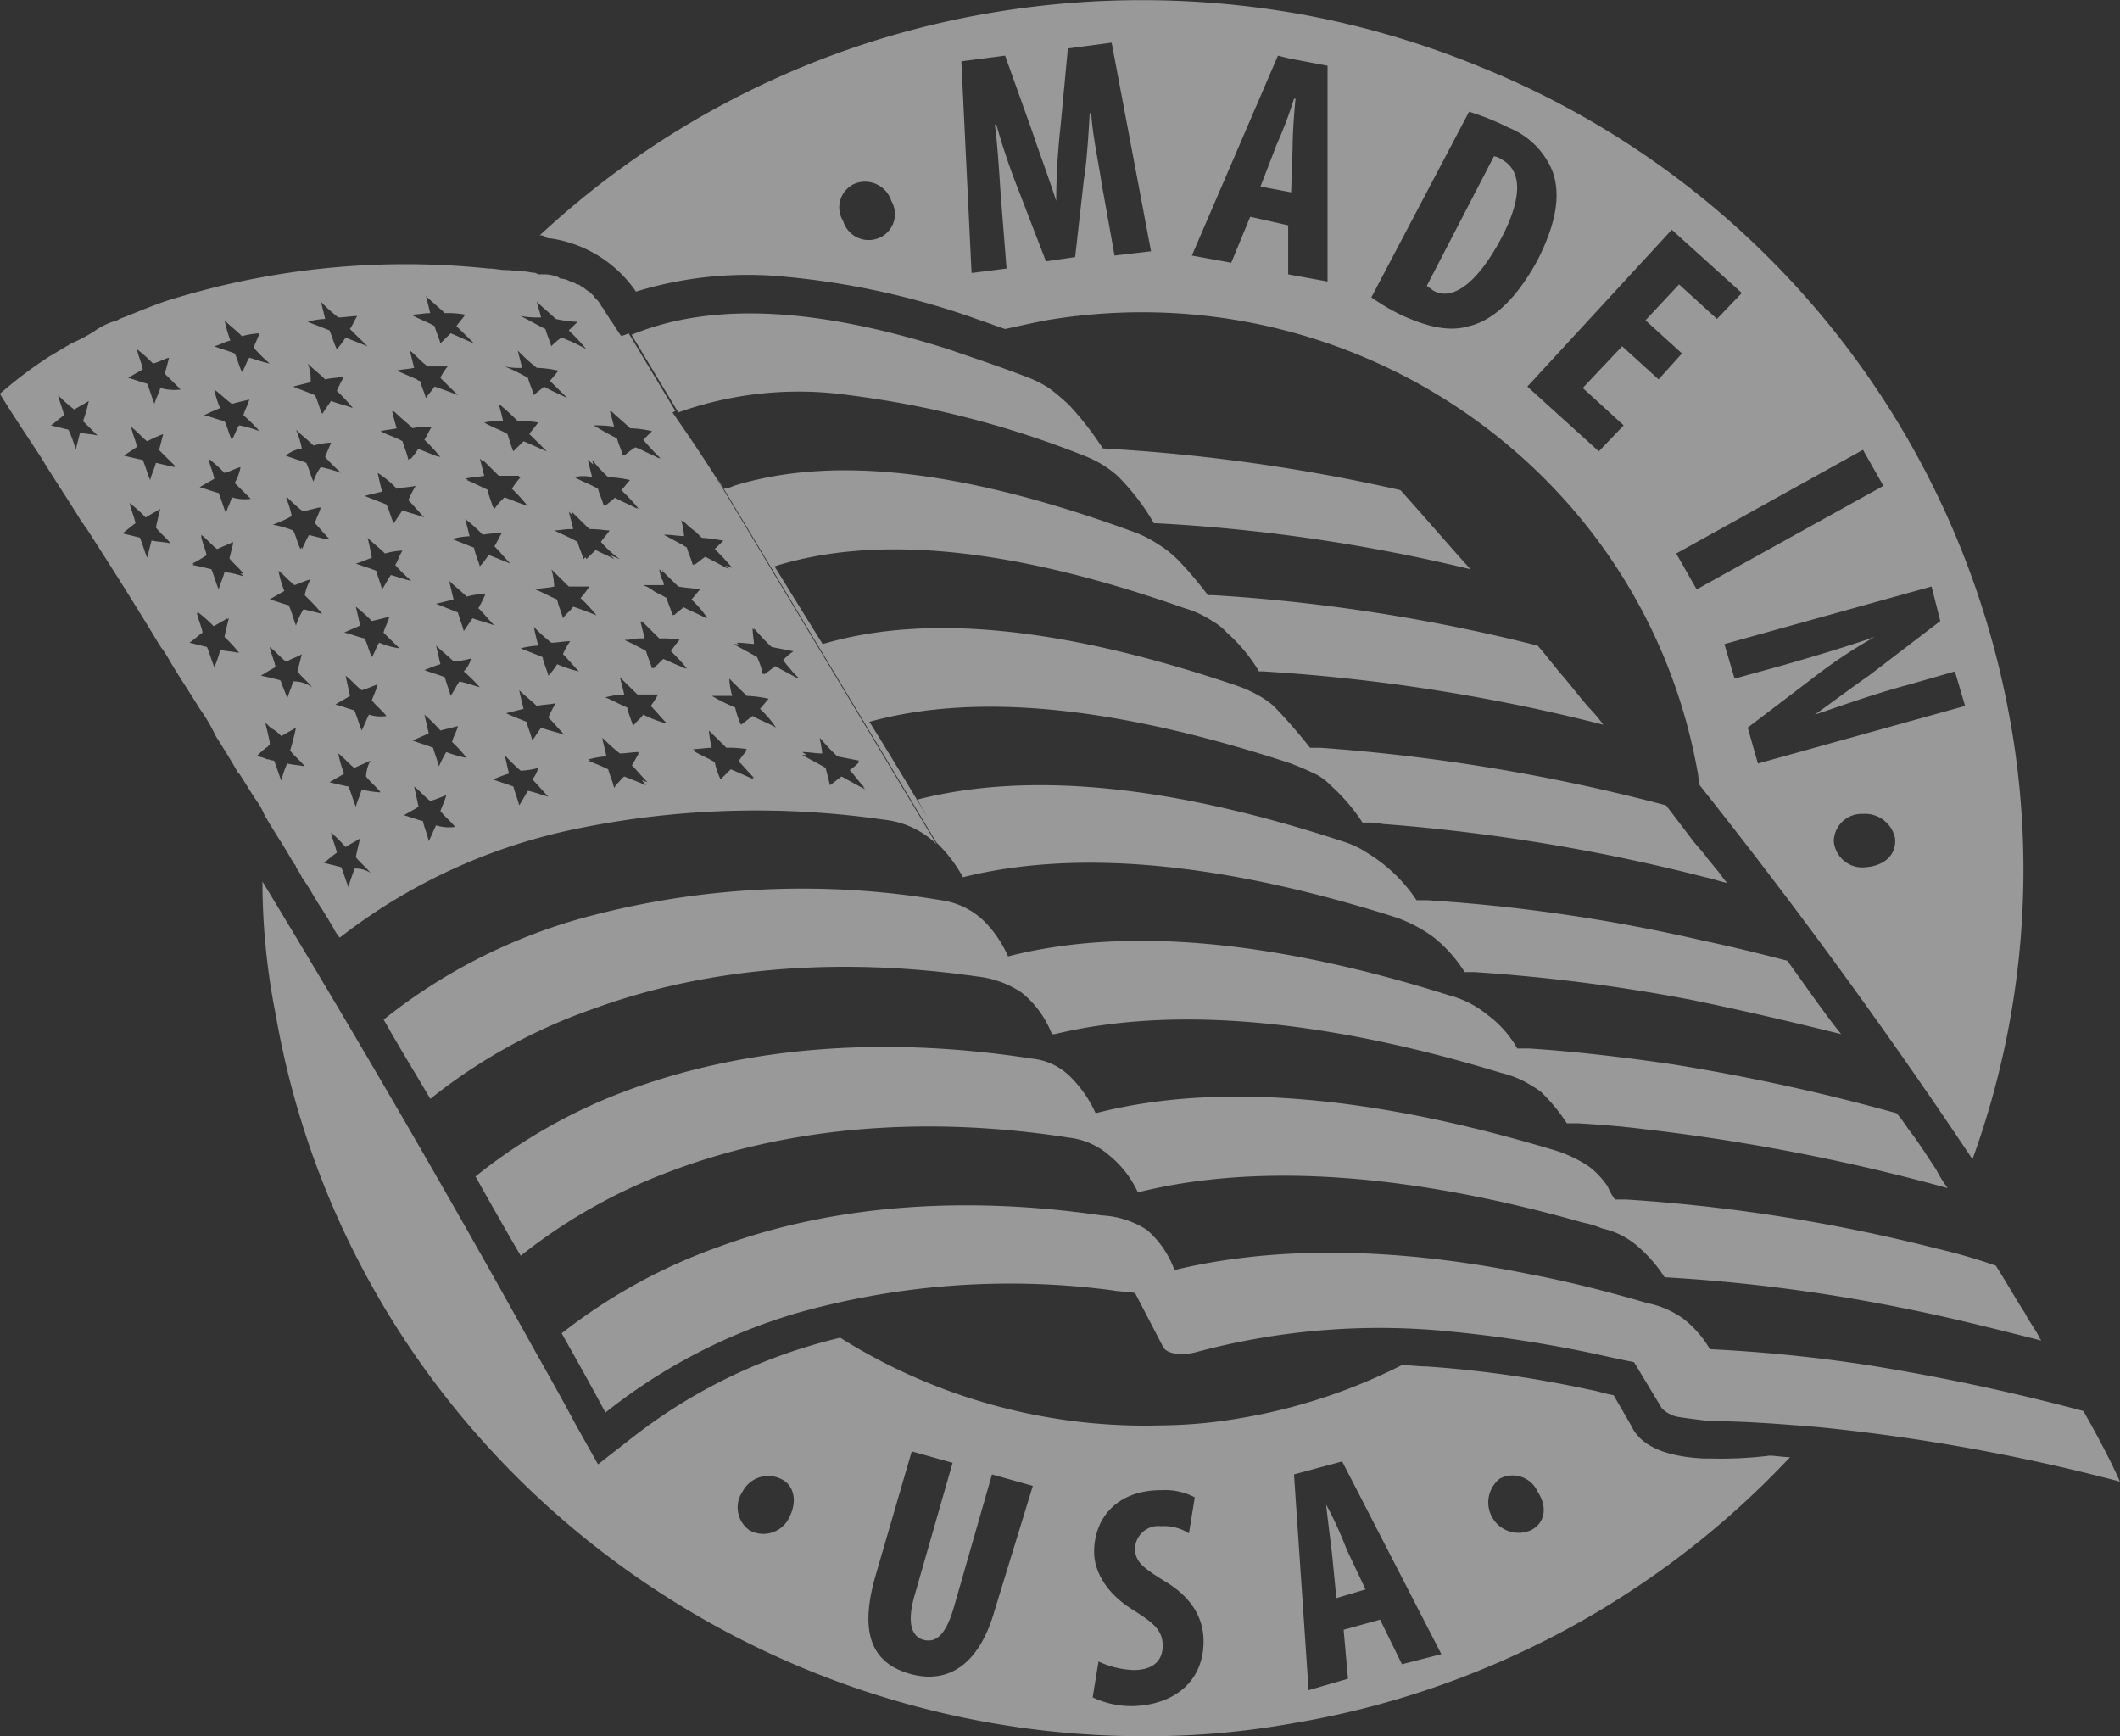 <svg xmlns="http://www.w3.org/2000/svg" width="153.562" height="125.75" viewBox="0 0 153.562 125.75">
  <rect x="0" y="0" width="153.562" height="125.75" fill="#333333" stroke="none"/>
<defs>
    <style>
      .cls-1 {
        fill: #fff;
        fill-rule: evenodd;
        opacity: 0.5;
      }
    </style>
  </defs>
  <path id="MADEINUSA" class="cls-1" d="M613.348,3182.98h0a155.032,155.032,0,0,0-15.641-3.33,110.644,110.644,0,0,0-11.414-1.15,7.638,7.638,0,0,0-1.9-2.19,6.7,6.7,0,0,0-2.642-1.15c-2.854-.83-5.707-1.56-8.455-2.08-9.723-1.98-18.5-2.08-25.786-.31a6.971,6.971,0,0,0-2.009-2.92,6.66,6.66,0,0,0-3.276-1.04c-10.04-1.46-19.446-.73-27.478,2.19a40.184,40.184,0,0,0-11.625,6.35h0c1.057,1.88,2.114,3.75,3.17,5.74a40.6,40.6,0,0,1,13.845-7.2,56.774,56.774,0,0,1,22.828-1.66c0.528,0.1,1.162.1,1.691,0.2h0l2.008,3.86c0.211,0.52,1.268.73,2.43,0.42h0a51.132,51.132,0,0,1,18.706-1.46,93.983,93.983,0,0,1,10.041,1.56c0.95,0.21,1.9.42,2.958,0.63l2.008,3.33a2.212,2.212,0,0,0,1.163.63c0.634,0.1,1.479.21,2.325,0.31h0c2.537,0,5.073.21,7.715,0.42a139.947,139.947,0,0,1,21.982,3.96C615.25,3186.42,614.3,3184.65,613.348,3182.98Zm-10.673-11.78a123.263,123.263,0,0,0-22.406-3.54h-0.846a4.032,4.032,0,0,1-.528-0.94,6.048,6.048,0,0,0-1.374-1.46,9.638,9.638,0,0,0-2.747-1.25c-12.893-3.85-24.1-4.89-32.974-2.6a8.872,8.872,0,0,0-1.8-2.61,4.567,4.567,0,0,0-2.854-1.35c-10.78-1.67-20.925-.84-29.486,2.39a39.332,39.332,0,0,0-10.78,6.15c1.058,1.88,2.114,3.76,3.277,5.74a39.49,39.49,0,0,1,10.674-6.05c8.455-3.23,18.389-4.17,29.063-2.5a5.329,5.329,0,0,1,2.853,1.25,7.524,7.524,0,0,1,2.114,2.71c8.771-2.19,19.763-1.35,32.234,2.19a6.577,6.577,0,0,1,1.374.42,5.763,5.763,0,0,1,2.536,1.25,10.213,10.213,0,0,1,2.008,2.29,122.827,122.827,0,0,1,17.544,2.29c3.17,0.63,6.446,1.46,9.723,2.29h0c0-.1-0.106-0.1-0.106-0.2-0.318-.63-0.74-1.15-1.057-1.78-0.74-1.14-1.374-2.29-2.114-3.44A41.774,41.774,0,0,0,602.675,3171.2Zm-69.435-19.69a7.178,7.178,0,0,1,3.17,1.14,7.1,7.1,0,0,1,2.22,3.03h0.211c8.667-2.09,19.658-1.05,32.339,2.81a7.921,7.921,0,0,1,1.48.52,10.106,10.106,0,0,1,1.374.83,13.114,13.114,0,0,1,1.9,2.3h0.845c1.586,0.1,3.066.21,4.65,0.41a146.146,146.146,0,0,1,22.088,4.28,9.492,9.492,0,0,1-.844-1.36c-0.636-.94-1.27-1.98-2.009-2.92a11.416,11.416,0,0,0-.845-1.14,148.479,148.479,0,0,0-16.276-3.55c-3.593-.52-7.08-0.93-10.357-1.14h-0.846a7.78,7.78,0,0,0-2.113-2.4,7.37,7.37,0,0,0-2.854-1.46c-12.576-3.96-23.355-5-31.916-2.81a8.538,8.538,0,0,0-1.585-2.4,5.545,5.545,0,0,0-3.276-1.67,60.52,60.52,0,0,0-26.21,1.36,40.375,40.375,0,0,0-14.161,7.29c0.317,0.52.528,0.94,0.845,1.46,0.845,1.46,1.691,2.82,2.536,4.28a39.935,39.935,0,0,1,11.942-6.57C513.583,3150.88,523.094,3150.05,533.24,3151.51Zm37.94-59.2a1.173,1.173,0,0,0-.528-0.21l-4.862,9.38c0.106,0.11.318,0.21,0.423,0.32,1.162,0.72,2.959,0,4.967-3.76C572.66,3095.23,572.766,3093.14,571.18,3092.31ZM558.921,3193.3l0.317,3.23,2.113-.63-1.374-2.91a27.071,27.071,0,0,0-1.478-3.23C558.6,3190.8,558.815,3192.36,558.921,3193.3Zm-5.179-99.01,2.22,0.42,0.105-3.23c0-.94.106-2.5,0.212-3.55h-0.106a31.631,31.631,0,0,1-1.268,3.34Zm32.762,92.13H585.87c-1.9-.1-4.439-0.52-5.284-2.4l-1.268-2.19c-0.634-.1-1.163-0.31-1.8-0.41a82.947,82.947,0,0,0-11.731-1.67c-0.634,0-1.268-.1-1.8-0.1a40.926,40.926,0,0,1-11.73,3.85,35.526,35.526,0,0,1-5.707.52,41.5,41.5,0,0,1-23.25-6.35,39.043,39.043,0,0,0-15.007,7.19l-2.537,1.98-1.585-2.82c-1.057-1.98-2.114-3.85-3.171-5.73-6.235-11.25-12.787-22.51-19.551-33.66a49.186,49.186,0,0,0,.951,9.59c5.284,30.43,32.022,52,62.248,52.31a60.207,60.207,0,0,0,11.413-.93,63.813,63.813,0,0,0,36.039-19.28c-0.528,0-1.058-.11-1.48-0.11A28.527,28.527,0,0,1,586.5,3186.42Zm-66.9,4.27a2.072,2.072,0,0,1-2.854.94,2.022,2.022,0,0,1-.528-2.81,2.092,2.092,0,0,1,2.748-.94C519.924,3188.3,520.241,3189.44,519.607,3190.69Zm14.9,6.67c-1.057,3.76-3.17,5.42-6.024,4.69-3.171-.83-3.7-3.33-2.642-7.08l2.642-9.07,2.959,0.83-2.748,9.59c-0.634,2.19-.105,3.02.635,3.23,0.845,0.21,1.585-.21,2.219-2.4l2.748-9.58,2.959,0.83Zm10.04,6.99a6.584,6.584,0,0,1-2.959-.63l0.423-2.6a6.525,6.525,0,0,0,2.536.62c1.48,0,2.114-.73,2.114-1.77,0-1.15-.74-1.67-2.008-2.5-2.114-1.25-2.959-2.92-2.959-4.28,0-2.5,1.691-4.48,4.861-4.48a4.677,4.677,0,0,1,2.43.52l-0.422,2.61a3.315,3.315,0,0,0-2.008-.52,1.7,1.7,0,0,0-1.9,1.56c0,0.94.422,1.36,2.113,2.4,2.115,1.25,2.853,2.81,2.853,4.38C549.62,3202.47,547.612,3204.24,544.548,3204.35Zm19.445-3.03-1.584-3.23-2.642.73,0.316,3.55-2.853.83-1.057-15.63,3.488-.94,7.186,13.96Zm9.3-9.69a2.2,2.2,0,0,1-2.22-3.75,1.982,1.982,0,0,1,2.748.94C574.562,3189.96,574.351,3191.11,573.294,3191.63Zm34.77-58.57a62.926,62.926,0,0,0-38.364-47.42,64.485,64.485,0,0,0-13.21-3.86,65.459,65.459,0,0,0-22.088-.1,63.485,63.485,0,0,0-32.867,16.15,0.614,0.614,0,0,1,.422.11,0.4,0.4,0,0,0,.318.1,9.088,9.088,0,0,1,6.235,3.86,27.621,27.621,0,0,1,9.934-1.15,56.948,56.948,0,0,1,15.007,3.23c0.634,0.21,1.163.42,1.8,0.63,0.951-.21,1.9-0.42,2.959-0.63,22.3-3.75,43.436,10.95,47.24,32.94,0,0.2.106,0.52,0.106,0.73,7.293,9.17,13.845,18.23,19.763,27.09A61.4,61.4,0,0,0,608.064,3133.06Zm-82.011-35.02a1.927,1.927,0,0,1-2.536-1.25,1.875,1.875,0,0,1,.845-2.71,2,2,0,0,1,2.642,1.25A1.877,1.877,0,0,1,526.053,3098.04Zm17.121,1.25-0.951-5.31c-0.211-1.46-.634-3.34-0.739-5h-0.107c-0.1,1.66-.211,3.54-0.422,4.79l-0.634,5.63-2.114.31-2.008-5.21a48.553,48.553,0,0,1-1.585-4.69h-0.106c0.212,1.67.317,3.54,0.423,5.11l0.422,5.31-2.43.31h-0.106l-0.739-15.32,3.17-.41,1.9,5.31c0.634,1.88,1.268,3.55,1.8,5.21a50.851,50.851,0,0,1,.317-5.42l0.528-5.62,3.171-.42,2.853,15.11Zm15.429,1.88-2.852-.52v-3.55l-2.749-.62-1.374,3.33-2.853-.52,6.235-14.48,0.846,0.21,2.747,0.52v15.63Zm10.252,3.23c-1.373.42-2.959,0.1-4.967-.83a16.4,16.4,0,0,1-2.113-1.25l7.08-13.45a18.428,18.428,0,0,1,2.853,1.15,5.712,5.712,0,0,1,3.171,3.12c0.635,1.67.317,3.76-1.057,6.47C572.342,3102.32,570.652,3103.98,568.855,3104.4Zm11.2,7.19-1.8,1.88-5.179-4.69,10.463-11.36,5.073,4.58-1.8,1.88-2.748-2.5-2.43,2.6,2.642,2.4-1.692,1.88-2.641-2.4-2.853,3.02Zm5.285,11.88-1.479-2.6,13.527-7.51,1.479,2.61Zm12.259,20.12a2.074,2.074,0,0,1-2.325-1.88,2.015,2.015,0,0,1,2.114-1.98,2.22,2.22,0,0,1,2.325,1.77C599.821,3142.65,598.975,3143.48,597.6,3143.59Zm-7.821-7.51-0.739-2.6,5.073-3.86a36.026,36.026,0,0,1,4.121-2.71c-1.479.52-3.805,1.25-6.763,2.09l-3.382.93-0.74-2.5,15.007-4.17,0.634,2.5-5.179,3.96c-1.056.73-2.747,1.99-3.91,2.82,1.586-.52,4.122-1.46,6.87-2.19l3.275-.94,0.74,2.5Zm2.114,14.28h0c-2.008-.52-4.121-1.04-6.129-1.46a123,123,0,0,0-19.975-2.92h-0.739a11.374,11.374,0,0,0-3.594-3.44,6.626,6.626,0,0,0-1.48-.73q-18.862-6.24-31.07-3.12c0.211,0.42.423,0.73,0.634,1.14-1.374-2.29-2.748-4.58-4.122-6.77,7.927-2.19,18.178-1.04,30.543,3.02,0.528,0.21,1.057.42,1.479,0.63a4,4,0,0,1,1.374.94,13.635,13.635,0,0,1,2.326,2.71h0.21a5.432,5.432,0,0,1,1.269.1,135.723,135.723,0,0,1,23.356,3.86c0.528,0.1,1.057.31,1.585,0.41h0c-0.317-.31-0.528-0.73-0.845-1.04-0.212-.31-0.529-0.63-0.74-0.94-0.317-.41-0.634-0.73-0.951-1.14-0.634-.84-1.268-1.67-1.9-2.5h0a135.925,135.925,0,0,0-25.048-4.17h-0.739a38.921,38.921,0,0,0-2.642-3.03,6.772,6.772,0,0,0-.846-0.62,9.693,9.693,0,0,0-1.8-.84c-12.26-4.16-22.3-5.31-30.015-3.02q-1.743-2.8-3.487-5.63c7.609-2.39,17.543-1.25,29.7,3.03a7.264,7.264,0,0,1,2.008.93,4.244,4.244,0,0,1,1.058.84,11.792,11.792,0,0,1,2.324,2.81h0.318a132.074,132.074,0,0,1,24.624,3.86h0a11.04,11.04,0,0,0-1.057-1.25c-0.634-.73-1.268-1.57-1.9-2.3s-1.162-1.45-1.8-2.18h0a127.736,127.736,0,0,0-23.462-3.65h-0.422a26.918,26.918,0,0,0-2.22-2.61,8.1,8.1,0,0,0-1.479-1.14,8.207,8.207,0,0,0-1.691-.84c-11.942-4.37-21.56-5.62-28.957-3.33a2.073,2.073,0,0,1-.74.21,4.714,4.714,0,0,1-.423-0.73l15.853,26.36a10.409,10.409,0,0,1,1.8,2.3h0a0.316,0.316,0,0,1,.105.21h0c8.349-2.09,18.917-1.05,31.388,2.91a10.33,10.33,0,0,1,2.748,1.46,10.138,10.138,0,0,1,2.219,2.5h0.74a128.915,128.915,0,0,1,15.536,1.98c3.592,0.73,7.186,1.57,10.99,2.51C594.536,3154.11,593.268,3152.24,591.894,3150.36Zm-67.955-40.96a69.479,69.479,0,0,1,17.016,4.38,7.871,7.871,0,0,1,2.431,1.46,16.327,16.327,0,0,1,2.642,3.44h0.211a125.147,125.147,0,0,1,22.722,3.33c-1.691-1.87-3.382-3.85-5.073-5.73a130.071,130.071,0,0,0-21.559-3.02,23.005,23.005,0,0,0-2.431-3.13,16.379,16.379,0,0,0-1.48-1.25,8.689,8.689,0,0,0-1.691-.83c-1.9-.73-3.8-1.36-5.6-1.98-9.511-3.02-17.121-3.44-22.934-1.04l3.383,5.62A26,26,0,0,1,523.939,3109.4Zm-9.511,6.15c-1.057-1.67-2.113-3.23-3.276-4.9,0.106,0,.106-0.1.212-0.1l-3.382-5.63c-0.212.11-.318,0.11-0.529,0.21-0.317-.42-0.528-0.83-0.846-1.25-0.105-.21-0.211-0.31-0.317-0.52-0.106-.11-0.106-0.21-0.211-0.31s-0.106-.21-0.212-0.32c-0.105-.21-0.316-0.31-0.422-0.52-0.106-.1-0.106-0.1-0.211-0.21s-0.318-.2-0.423-0.31-0.212-.1-0.317-0.21a0.338,0.338,0,0,0-.212-0.1,0.366,0.366,0,0,1-.211-0.11c-0.106,0-.211-0.1-0.317-0.1a1.587,1.587,0,0,0-.634-0.21,0.214,0.214,0,0,1-.211-0.1,2.963,2.963,0,0,0-.952-0.21H501.64a0.614,0.614,0,0,1-.422-0.11c-0.317,0-.529-0.1-0.846-0.1-0.422,0-.845-0.1-1.268-0.1s-0.845-.11-1.268-0.11a57.7,57.7,0,0,0-22.511,2.09c-1.48.41-2.853,1.04-4.227,1.56a1.177,1.177,0,0,1-.528.21,5.526,5.526,0,0,0-1.375.73,12,12,0,0,1-1.585.83c-0.528.31-1.057,0.63-1.585,0.94a31.463,31.463,0,0,0-3.594,2.71c0.952,1.56,2.009,3.12,2.96,4.58,0.951,1.57,2.008,3.13,2.959,4.69,0.106,0.11.211,0.32,0.317,0.42,1.8,2.81,3.593,5.63,5.284,8.44,0.106,0.11.106,0.21,0.211,0.31,0.317,0.42.529,0.84,0.846,1.36,0.634,1.04,1.268,1.98,1.9,3.02a12.4,12.4,0,0,1,1.163,1.98c0.528,0.84,1.057,1.67,1.585,2.61l0.106,0.1c0.423,0.63.845,1.36,1.268,1.98a4.436,4.436,0,0,1,.528.94c0.634,1.15,1.374,2.19,2.008,3.33,0.106,0.11.106,0.21,0.212,0.32a0.348,0.348,0,0,1,.105.21c0.106,0.2.212,0.31,0.317,0.52a2.4,2.4,0,0,0,.317.52c0.423,0.62.74,1.25,1.163,1.87,0.211,0.32.317,0.53,0.528,0.84,0.106,0.21.317,0.52,0.424,0.73,0,0.1.1,0.1,0.1,0.21,0.105,0.1.211,0.31,0.317,0.41a41.375,41.375,0,0,1,17.332-7.92,64.584,64.584,0,0,1,22.088-.62,6.405,6.405,0,0,1,3.8,1.77Zm-46.184-3.44c-0.105.42-.211,0.84-0.317,1.25a8.077,8.077,0,0,0-.528-1.46c-0.423-.1-0.846-0.2-1.268-0.31,0.317-.21.634-0.52,0.951-0.73-0.106-.52-0.317-0.94-0.423-1.46a9.9,9.9,0,0,0,1.163,1.04c0.317-.2.739-0.41,1.056-0.62a10.369,10.369,0,0,1-.422,1.46c0.317,0.31.739,0.73,1.057,1.04C469.09,3112.22,468.667,3112.22,468.244,3112.11Zm42.38,7.4c0.49,0,.895.09,1.372,0.1a5.307,5.307,0,0,0-.21-1.14,0.917,0.917,0,0,1,.117.09c0-.03-0.011-0.06-0.011-0.09a7.053,7.053,0,0,0,.951.83c0.106,0.11.317,0.32,0.423,0.42,0.029,0.01.058,0.01,0.088,0.02a9.664,9.664,0,0,1,1.3.17,1.276,1.276,0,0,0,.194.02c-0.212.21-.423,0.42-0.634,0.62a17.081,17.081,0,0,1,1.268,1.36c-0.178-.05-0.33-0.12-0.5-0.18,0.095,0.09.189,0.19,0.284,0.28-0.612-.3-1.129-0.6-1.734-0.9-0.291.19-.5,0.39-0.8,0.59,0-.02-0.015-0.04-0.021-0.06-0.03.02-.053,0.04-0.085,0.06-0.105-.42-0.316-0.83-0.422-1.25-0.106-.1-0.211-0.1-0.317-0.21-0.423-.21-0.951-0.52-1.374-0.73,0.043,0,.08.01,0.122,0.01C510.635,3119.52,510.629,3119.51,510.624,3119.51Zm0,2.82,0.951,0.93c0.528,0.11,1.056.11,1.585,0.21-0.211.21-.423,0.52-0.634,0.73a7.355,7.355,0,0,1,1.162,1.36,1.734,1.734,0,0,0-.2-0.1,1.039,1.039,0,0,1,.1.1c-0.508-.3-1.109-0.51-1.624-0.8-0.211.19-.5,0.39-0.7,0.59-0.006-.02-0.017-0.05-0.024-0.07-0.026.02-.059,0.05-0.082,0.07-0.106-.42-0.317-0.84-0.423-1.25-0.317-.21-0.634-0.32-0.951-0.52a1.07,1.07,0,0,0-.229-0.16,1.507,1.507,0,0,1-.176-0.11c-0.119-.05-0.239-0.1-0.335-0.15h1.48a0.673,0.673,0,0,0-.211-0.52c0-.21-0.106-0.42-0.106-0.63l0.274,0.27a1.593,1.593,0,0,1-.063-0.37A0.552,0.552,0,0,0,510.624,3122.33Zm-3.7-10.65c-0.105-.41-0.21-0.82-0.315-1.13,0.043,0.04.094,0.08,0.139,0.12l-0.033-.12c0.423,0.42.951,0.83,1.374,1.25a7.844,7.844,0,0,1,1.586.21c-0.212.21-.423,0.41-0.635,0.62a16.9,16.9,0,0,0,1.269,1.36c-0.06-.02-0.111-0.05-0.169-0.07a0.442,0.442,0,0,1,.063.07c-0.181-.09-0.345-0.18-0.514-0.26-0.216-.1-0.445-0.2-0.664-0.31a5.259,5.259,0,0,0-.554-0.24,5.614,5.614,0,0,0-.805.6c-0.01-.02-0.015-0.04-0.025-0.06-0.028.02-.05,0.04-0.08,0.06-0.106-.42-0.317-0.83-0.423-1.25-0.634-.31-1.163-0.63-1.691-0.94A9.162,9.162,0,0,1,506.922,3111.68Zm-1.5,2.76c-0.029-.12-0.058-0.23-0.088-0.35a11.517,11.517,0,0,0,1.163,1.25,8.614,8.614,0,0,1,1.585.21c-0.211.21-.423,0.52-0.634,0.73a15.214,15.214,0,0,1,1.268,1.36c-0.065-.04-0.139-0.07-0.206-0.11,0.033,0.04.067,0.07,0.1,0.11-0.508-.3-1.11-0.51-1.625-0.81-0.21.2-.5,0.4-0.7,0.6a0.057,0.057,0,1,0-.106,0c-0.105-.42-0.317-0.84-0.422-1.25-0.528-.32-1.163-0.52-1.691-0.84a2.707,2.707,0,0,1,1.268,0c-0.105-.41-0.211-0.83-0.317-1.25C505.17,3114.21,505.294,3114.32,505.427,3114.44Zm1.5,6.84c-0.293-.19-0.769-0.38-1.338-0.66-0.207.21-.479,0.47-0.671,0.66-0.013-.05-0.036-0.1-0.053-0.15-0.052.05-.113,0.11-0.158,0.15-0.106-.41-0.317-0.83-0.423-1.25-0.528-.31-1.057-0.52-1.69-0.83a4.4,4.4,0,0,0,.492-0.04,5.544,5.544,0,0,1,.811-0.06c0.022,0,.049-0.01.07-0.01-0.1-.41-0.211-0.83-0.317-1.25,0.094,0.1.188,0.19,0.282,0.28-0.024-.09-0.047-0.18-0.07-0.28,0.422,0.42.845,0.84,1.268,1.25,0.025,0,.046.01,0.071,0.01a7.041,7.041,0,0,1,.915.06,3.859,3.859,0,0,0,.493.04c-0.211.31-.423,0.52-0.634,0.83a7.7,7.7,0,0,0,1.374,1.25c-0.21-.08-0.443-0.18-0.674-0.29C506.756,3121.09,506.851,3121.19,506.925,3121.28Zm-4.545.73c0.423,0.42.845,0.84,1.268,1.25h1.48a5.629,5.629,0,0,1-.634.84,11.6,11.6,0,0,1,1.162,1.25c-0.528-.21-1.057-0.42-1.691-0.63-0.211.32-.528,0.52-0.74,0.84-0.105-.42-0.316-0.84-0.422-1.36-0.528-.21-1.057-0.52-1.585-0.73,0.422-.1.951-0.1,1.374-0.21A5.228,5.228,0,0,0,502.38,3122.01Zm-0.74-18.24c-0.1-.41-0.211-0.72-0.317-1.14,0.423,0.42.952,0.83,1.374,1.25a8.614,8.614,0,0,0,1.585.21c-0.211.21-.422,0.41-0.634,0.62a16.719,16.719,0,0,1,1.268,1.36,13.166,13.166,0,0,0-1.8-.84,4.621,4.621,0,0,0-.74.63c-0.105-.42-0.317-0.83-0.423-1.25-0.634-.31-1.162-0.63-1.8-0.94A7.36,7.36,0,0,0,501.64,3103.77Zm-1.373,3.65c-0.106-.41-0.212-0.83-0.317-1.25a14.6,14.6,0,0,0,1.373,1.25,8.624,8.624,0,0,1,1.586.21c-0.212.21-.423,0.52-0.634,0.73,0.422,0.42.845,0.83,1.267,1.25-0.633-.31-1.162-0.52-1.69-0.83-0.212.21-.529,0.41-0.74,0.62-0.106-.41-0.317-0.83-0.423-1.25a13.125,13.125,0,0,0-1.691-.83A4.6,4.6,0,0,0,500.267,3107.42Zm-1.374,3.86c-0.106-.42-0.212-0.84-0.318-1.25h0a16.353,16.353,0,0,1,1.37,1.25,7.36,7.36,0,0,1,1.479.1c-0.211.32-.423,0.52-0.634,0.84,0.423,0.41.845,0.83,1.268,1.25-0.528-.21-1.162-0.52-1.691-0.73-0.211.21-.528,0.52-0.739,0.73-0.212-.52-0.317-0.94-0.423-1.25-0.529-.32-1.163-0.52-1.691-0.84A5.892,5.892,0,0,1,498.893,3111.28Zm-1.48,2.81c0.387,0.38.773,0.76,1.159,1.15h1.483a1,1,0,0,1-.079.1h0.185a5.562,5.562,0,0,0-.634.84,0.035,0.035,0,0,1,.017.02,11.51,11.51,0,0,1,1.025,1.11c0.041,0.04.079,0.08,0.12,0.12-0.634-.21-1.162-0.42-1.691-0.63a4.849,4.849,0,0,0-.739.84c-0.012-.06-0.034-0.11-0.049-0.17-0.021.02-.035,0.04-0.057,0.06-0.1-.4-0.294-0.8-0.4-1.29-0.5-.21-1-0.49-1.5-0.69a0.258,0.258,0,0,0,.083-0.02c-0.063-.02-0.126-0.06-0.189-0.08,0.422-.11.845-0.11,1.374-0.21-0.106-.42-0.212-0.84-0.318-1.25,0.09,0.09.162,0.15,0.246,0.24C497.435,3114.18,497.424,3114.14,497.413,3114.09Zm-2.431,8.76c0.423,0.41.846,0.73,1.269,1.14a6.513,6.513,0,0,1,1.374-.21,10.423,10.423,0,0,1-.529,1.05c0.423,0.41.74,0.83,1.163,1.25-0.529-.21-1.058-0.32-1.586-0.52l-0.634.93c-0.1-.41-0.317-0.93-0.423-1.35l-1.585-.63c0.422-.1.845-0.2,1.268-0.31C495.193,3123.78,495.088,3123.37,494.982,3122.85Zm2.854-1.88a5.374,5.374,0,0,1-.635.83c-0.105-.41-0.317-0.83-0.422-1.35l-1.586-.63a5.587,5.587,0,0,1,1.269-.2c-0.106-.42-0.211-0.84-0.317-1.25a11.948,11.948,0,0,1,1.268,1.14,6.362,6.362,0,0,1,1.374-.1c-0.211.31-.317,0.62-0.528,0.94,0.422,0.41.739,0.83,1.162,1.25Zm-4.545-18.76c0.423,0.42.951,0.84,1.374,1.25a6.718,6.718,0,0,1,1.48.11c-0.211.31-.423,0.52-0.634,0.83,0.423,0.42.845,0.83,1.268,1.25-0.528-.21-1.163-0.52-1.691-0.73-0.212.21-.529,0.52-0.74,0.73-0.106-.42-0.317-0.83-0.423-1.25-0.528-.31-1.162-0.52-1.691-0.83,0.423,0,.952-0.11,1.374-0.11C493.5,3103.05,493.4,3102.63,493.291,3102.21Zm-0.845,5.21c-0.106-.41-0.212-0.83-0.317-1.25,0.423,0.31.74,0.73,1.162,1.04l0.106,0.11h1.479a3.617,3.617,0,0,0-.528.83c0.423,0.42.845,0.84,1.268,1.25-0.528-.21-1.057-0.41-1.691-0.62-0.211.31-.423,0.52-0.634,0.83-0.105-.42-0.317-0.83-0.422-1.25a0.216,0.216,0,0,1-.212-0.1c-0.528-.21-0.951-0.42-1.479-0.63C491.5,3107.53,491.917,3107.53,492.446,3107.42Zm-1.585,3.23v-0.1l0.105,0.1v-0.1l0.106,0.1c0.418,0.42.837,0.73,1.255,1.14a6.2,6.2,0,0,1,1.281-.09h0.106c-0.212.31-.317,0.62-0.528,0.93a13.848,13.848,0,0,1,1.162,1.25l-0.174-.06,0.068,0.06c-0.5-.19-1-0.39-1.5-0.59a5.557,5.557,0,0,1-.611.8c-0.009-.03-0.025-0.07-0.034-0.1a0.865,0.865,0,0,1-.072.1c-0.106-.52-0.317-0.94-0.422-1.35-0.529-.32-1.057-0.42-1.586-0.73,0.423-.11.74-0.11,1.163-0.21C491.072,3111.49,490.966,3111.07,490.861,3110.65Zm0.317,5.53c0.423-.11.951-0.11,1.374-0.21a8.914,8.914,0,0,0-.529,1.04c0.423,0.42.74,0.83,1.163,1.25-0.529-.21-1.057-0.31-1.585-0.52-0.212.31-.423,0.63-0.635,0.94-0.211-.42-0.317-0.94-0.528-1.36-0.528-.21-1.057-0.41-1.585-0.62,0.422-.11.845-0.21,1.268-0.31-0.106-.42-0.211-0.84-0.317-1.36A7.08,7.08,0,0,1,491.178,3116.18Zm-2.114,3.54c0.423,0.42.846,0.73,1.268,1.15a5.1,5.1,0,0,1,1.269-.21c-0.212.31-.318,0.73-0.529,1.04a12.66,12.66,0,0,0,1.162,1.15c-0.528-.11-1.056-0.32-1.479-0.42-0.211.31-.423,0.73-0.634,1.04-0.106-.41-0.317-0.94-0.423-1.35-0.528-.21-0.951-0.32-1.479-0.52,0.423-.11.845-0.32,1.162-0.42C489.276,3120.66,489.17,3120.14,489.064,3119.72Zm-3.382-17.09a11.851,11.851,0,0,0,1.268,1.14c0.423,0,.951-0.1,1.374-0.1-0.211.31-.317,0.63-0.528,0.94,0.423,0.42.846,0.83,1.268,1.25l-1.585-.63a5.563,5.563,0,0,1-.635.84c-0.21-.42-0.317-0.84-0.528-1.36-0.528-.21-1.057-0.41-1.585-0.62a5.094,5.094,0,0,1,1.268-.21C485.893,3103.46,485.788,3103.05,485.682,3102.63Zm-0.951,4.48c0.423,0.42.845,0.73,1.268,1.15,0.423-.11.951-0.11,1.374-0.21a9.237,9.237,0,0,0-.529,1.04,12.523,12.523,0,0,1,1.163,1.25c-0.528-.21-1.057-0.31-1.585-0.52-0.212.31-.423,0.62-0.634,0.94-0.212-.42-0.317-0.94-0.529-1.36-0.528-.21-1.057-0.41-1.585-0.62,0.423-.11.845-0.21,1.268-0.32A3.045,3.045,0,0,0,484.731,3107.11Zm-0.423,6.15a6.7,6.7,0,0,0-.423-1.36c0.423,0.42.846,0.73,1.269,1.15a5.59,5.59,0,0,1,1.268-.21c-0.106.31-.317,0.73-0.423,1.04a11.4,11.4,0,0,0,1.163,1.15,11.649,11.649,0,0,0-1.48-.42,3.321,3.321,0,0,0-.528,1.05c-0.212-.42-0.318-0.94-0.529-1.36-0.528-.21-0.951-0.31-1.48-0.52A2.35,2.35,0,0,1,484.308,3113.26Zm-1.163,3.54a1.3,1.3,0,0,0,.135.11c-0.009-.03-0.02-0.07-0.029-0.11a11.228,11.228,0,0,0,1.139,1.02c0.4-.09.791-0.19,1.186-0.29,0,0.01-.008.02-0.01,0.03l0.116-.03c-0.106.42-.317,0.73-0.423,1.15,0.317,0.31.634,0.73,0.951,1.04l0.106,0.1H486c-0.392-.09-0.783-0.19-1.175-0.29-0.2.31-.31,0.62-0.516,1.02-0.011-.04-0.025-0.09-0.038-0.13-0.024.04-.041,0.09-0.068,0.13-0.211-.41-0.317-0.93-0.528-1.35a8.217,8.217,0,0,0-1.48-.42,8.623,8.623,0,0,0,1.374-.62A6.635,6.635,0,0,0,483.145,3116.8Zm-4.438-12.82c0.423,0.42.846,0.73,1.268,1.15a5.609,5.609,0,0,1,1.268-.21c-0.105.31-.317,0.73-0.422,1.04a11.294,11.294,0,0,0,1.162,1.15c-0.528-.1-1.057-0.31-1.479-0.42-0.212.32-.317,0.73-0.529,1.04-0.211-.41-0.317-0.93-0.528-1.35-0.529-.21-0.951-0.31-1.48-0.52,0.423-.11.74-0.31,1.163-0.42A10.384,10.384,0,0,1,478.707,3103.98Zm-5.284,15.95c-0.106.42-.212,0.83-0.317,1.25-0.212-.52-0.317-0.94-0.529-1.46-0.423-.1-0.845-0.21-1.268-0.31,0.317-.21.634-0.52,0.951-0.73-0.106-.52-0.317-0.94-0.423-1.46a9.9,9.9,0,0,1,1.163,1.04c0.317-.21.74-0.42,1.057-0.62-0.106.41-.212,0.83-0.317,1.35,0.317,0.42.739,0.73,1.057,1.15C474.374,3120.03,473.845,3120.03,473.423,3119.93Zm1.691-5.32c-0.529-.1-0.952-0.21-1.374-0.31-0.106.42-.317,0.83-0.423,1.25-0.211-.52-0.317-0.94-0.528-1.46-0.529-.1-0.952-0.21-1.374-0.31l0.951-.63c-0.106-.52-0.317-0.93-0.423-1.45,0.423,0.31.74,0.72,1.163,1.04a10.284,10.284,0,0,1,1.162-.52c-0.1.39-.2,0.77-0.3,1.16,0.412,0.41.727,0.72,1.142,1.13-0.036,0-.08-0.01-0.117-0.01C475.038,3114.54,475.071,3114.57,475.114,3114.61Zm-1.057-5.73c-0.106.42-.317,0.73-0.423,1.15-0.211-.52-0.317-0.94-0.528-1.46-0.423-.11-0.952-0.31-1.374-0.42,0.317-.21.74-0.42,1.057-0.62-0.106-.52-0.317-0.94-0.423-1.46a11.464,11.464,0,0,1,1.162,1.04c0.423-.1.74-0.31,1.163-0.42-0.106.42-.212,0.84-0.317,1.15,0.423,0.42.74,0.73,1.162,1.15A3.54,3.54,0,0,1,474.057,3108.88Zm5.583,19.16a0.036,0.036,0,0,1,.018.02c-0.423-.11-0.845-0.11-1.268-0.21a5.8,5.8,0,0,1-.423,1.25c-0.211-.52-0.317-0.94-0.528-1.46-0.423-.1-0.846-0.21-1.268-0.31,0.317-.21.634-0.52,0.951-0.73-0.106-.52-0.317-0.94-0.423-1.46,0.048,0.05.087,0.08,0.132,0.13-0.009-.05-0.017-0.09-0.026-0.13a10.486,10.486,0,0,1,1.122,1c0.309-.19.694-0.39,0.991-0.58a0.622,0.622,0,0,0-.012.07,0.887,0.887,0,0,1,.118-0.07c-0.106.41-.211,0.83-0.317,1.35a10.923,10.923,0,0,1,1.057,1.15C479.723,3128.05,479.681,3128.05,479.64,3128.04Zm0.441-5.51a5.972,5.972,0,0,0-1.374-.31c-0.106.42-.317,0.84-0.423,1.25-0.211-.52-0.317-0.94-0.528-1.46-0.423-.1-0.846-0.21-1.374-0.31a0.878,0.878,0,0,0,.118-0.08,0.478,0.478,0,0,1-.118-0.02,10.756,10.756,0,0,0,1.031-.61c-0.11-.48-0.3-0.88-0.4-1.37l0.041,0.03c-0.012-.05-0.031-0.09-0.041-0.14,0.423,0.31.74,0.73,1.163,1.04,0.422-.2.739-0.31,1.162-0.52-0.01.04-.02,0.08-0.031,0.12,0.011,0,.02-0.01.031-0.01q-0.138.54-.275,1.08c0.312,0.4.71,0.7,1.015,1.11-0.065,0-.142-0.02-0.211-0.02A2.755,2.755,0,0,1,480.081,3122.53Zm-0.846-5.73c-0.105.42-.317,0.73-0.422,1.15-0.212-.52-0.317-0.94-0.529-1.46-0.422-.1-0.951-0.31-1.374-0.42,0.317-.21.74-0.41,1.057-0.62-0.1-.52-0.317-0.94-0.422-1.46a11.573,11.573,0,0,1,1.162,1.04c0.423-.1.74-0.31,1.163-0.42a3.686,3.686,0,0,1-.423,1.15c0.423,0.42.74,0.73,1.162,1.15A3.066,3.066,0,0,1,479.235,3116.8Zm0.529-5.21c-0.211.31-.317,0.73-0.529,1.04-0.211-.41-0.317-0.93-0.528-1.35-0.528-.11-0.951-0.31-1.48-0.42a12.591,12.591,0,0,1,1.163-.52,6.878,6.878,0,0,1-.423-1.35c0.423,0.31.846,0.73,1.268,1.04,0.423-.11.846-0.21,1.269-0.31-0.106.41-.317,0.72-0.423,1.14a11.294,11.294,0,0,1,1.162,1.15A8.208,8.208,0,0,0,479.764,3111.59Zm3.487,24.49a5.982,5.982,0,0,0-.422,1.25c-0.212-.52-0.317-0.93-0.529-1.46-0.211,0-.317-0.1-0.528-0.1a2.073,2.073,0,0,0-.74-0.21,5.454,5.454,0,0,1,.846-0.73,0.1,0.1,0,0,1,.105-0.1v-0.21c-0.105-.52-0.211-0.94-0.317-1.36,0.212,0.11.317,0.32,0.528,0.42a2.907,2.907,0,0,1,.635.52c0.316-.21.739-0.41,1.056-0.62-0.105.52-.211,0.94-0.422,1.66,0.317,0.42.739,0.73,1.056,1.15C484.1,3136.19,483.674,3136.19,483.251,3136.08Zm0.423-5.94c-0.106.42-.317,0.84-0.423,1.25-0.106-.41-0.317-0.83-0.422-1.14a0.347,0.347,0,0,0-.106-0.21c-0.423-.11-0.845-0.21-1.374-0.32a11.092,11.092,0,0,1,1.057-.62c-0.106-.52-0.317-0.94-0.423-1.46,0.423,0.31.74,0.73,1.162,1.04h0.106c0.317-.21.74-0.31,1.057-0.52-0.106.42-.211,0.84-0.317,1.25,0.317,0.42.74,0.73,1.057,1.15A2.165,2.165,0,0,0,483.674,3130.14Zm0.845-5.21h-0.105a5.561,5.561,0,0,0-.529,1.15c-0.211-.52-0.317-1.04-0.528-1.46-0.423-.11-0.951-0.31-1.374-0.42,0.317-.21.74-0.42,1.057-0.62a7.654,7.654,0,0,1-.423-1.46c0.423,0.31.74,0.73,1.163,1.04,0.317-.1.739-0.31,1.162-0.42a3.781,3.781,0,0,0-.423,1.15c0.423,0.42.74,0.73,1.269,1.35C485.365,3125.14,484.942,3125.04,484.519,3124.93Zm3.594,18.76c-0.106.42-.317,0.83-0.423,1.36-0.211-.53-0.317-0.94-0.528-1.46-0.423-.11-0.846-0.21-1.269-0.32,0.317-.21.634-0.52,0.951-0.73-0.105-.52-0.317-0.93-0.422-1.46a10.43,10.43,0,0,1,1.057,1.05c0.317-.21.74-0.42,1.057-0.63-0.106.42-.212,0.84-0.317,1.36,0.317,0.41.74,0.73,1.057,1.14A1.91,1.91,0,0,0,488.113,3143.69Zm0.529-5.73c-0.106.42-.318,0.83-0.423,1.25-0.212-.52-0.318-0.94-0.529-1.46-0.528-.1-0.951-0.21-1.374-0.31,0.318-.21.74-0.42,1.057-0.63a7.654,7.654,0,0,1-.423-1.46c0.423,0.32.74,0.73,1.163,1.05,0.423-.21.74-0.32,1.163-0.53a2.713,2.713,0,0,0-.317,1.15c0.316,0.42.739,0.73,1.056,1.15A6.514,6.514,0,0,1,488.642,3137.96Zm0.528-5.42c-0.211.42-.317,0.73-0.528,1.15-0.212-.53-0.318-0.94-0.529-1.46-0.423-.11-0.951-0.32-1.374-0.42,0.317-.21.74-0.42,1.057-0.63-0.106-.52-0.212-0.93-0.317-1.46,0.422,0.32.74,0.73,1.163,1.05,0.422-.11.845-0.32,1.162-0.42-0.106.42-.317,0.83-0.423,1.15,0.317,0.41.74,0.73,1.057,1.14A2.706,2.706,0,0,1,489.17,3132.54Zm0.74-5.21c-0.212.31-.318,0.73-0.529,1.04-0.211-.42-0.317-0.94-0.528-1.35-0.529-.11-0.952-0.32-1.48-0.42,0.423-.21.74-0.31,1.163-0.52-0.106-.42-0.212-0.94-0.317-1.36a12.808,12.808,0,0,1,1.162,1.04c0.423-.1.846-0.2,1.268-0.31-0.105.42-.317,0.73-0.422,1.15,0.422,0.42.739,0.73,1.162,1.14A5.863,5.863,0,0,1,489.91,3127.33Zm4.121,13.23c-0.212.42-.317,0.73-0.529,1.15-0.105-.52-0.316-0.94-0.422-1.46-0.423-.1-0.951-0.31-1.374-0.42,0.317-.2.74-0.41,1.057-0.62-0.106-.52-0.211-0.94-0.317-1.46,0.423,0.31.74,0.73,1.162,1.04,0.423-.1.845-0.31,1.163-0.41-0.106.41-.318,0.83-0.423,1.14,0.317,0.42.74,0.73,1.057,1.15A3.063,3.063,0,0,1,494.031,3140.56Zm2.219-4.89a8.208,8.208,0,0,1-1.479-.42,8.914,8.914,0,0,0-.529,1.04c-0.105-.42-0.317-0.94-0.423-1.35-0.528-.21-0.95-0.32-1.479-0.52,0.423-.21.74-0.32,1.162-0.53-0.105-.41-0.211-0.93-0.316-1.35a12.062,12.062,0,0,1,1.162,1.15c0.423-.11.845-0.21,1.268-0.32-0.1.42-.317,0.73-0.423,1.15h0a10.8,10.8,0,0,1,1.054,1.15h0Zm-0.528-5.53c-0.211.31-.423,0.73-0.634,1.04-0.106-.41-0.317-0.93-0.423-1.35-0.528-.21-0.951-0.31-1.479-0.52,0.316-.11.739-0.31,1.162-0.42-0.106-.42-0.211-0.94-0.317-1.35,0.422,0.41.845,0.73,1.268,1.14a5.086,5.086,0,0,0,1.268-.21,2,2,0,0,1-.528.94,11.294,11.294,0,0,1,1.162,1.15C496.779,3130.45,496.251,3130.25,495.722,3130.14Zm4.967,7.92c-0.211.32-.422,0.73-0.634,1.05-0.105-.42-0.317-0.94-0.422-1.36-0.529-.21-0.952-0.31-1.48-0.52,0.317-.11.74-0.31,1.163-0.42-0.106-.41-0.212-0.94-0.318-1.35a12.027,12.027,0,0,0,1.163,1.14,5.579,5.579,0,0,0,1.268-.2,2.053,2.053,0,0,1-.423.83c0.423,0.42.74,0.83,1.163,1.25C501.746,3138.38,501.218,3138.17,500.689,3138.06Zm0.951-4.58c-0.211.31-.422,0.62-0.634,0.94-0.1-.42-0.317-0.94-0.422-1.36-0.529-.21-1.057-0.42-1.48-0.62,0.423-.11.846-0.21,1.268-0.32-0.105-.41-0.211-0.83-0.317-1.35,0.423,0.41.846,0.73,1.268,1.14,0.423-.1.952-0.1,1.374-0.2a9.08,9.08,0,0,0-.528,1.04c0.423,0.41.74,0.83,1.162,1.25C502.7,3133.79,502.169,3133.69,501.64,3133.48Zm1.163-4.59a5.437,5.437,0,0,1-.634.83c-0.106-.41-0.317-0.83-0.423-1.35l-1.585-.63a5.579,5.579,0,0,1,1.268-.2c-0.106-.42-0.211-0.84-0.317-1.36a11.991,11.991,0,0,0,1.268,1.15c0.423,0,.951-0.11,1.374-0.11a4.442,4.442,0,0,0-.529.94c0.423,0.42.74,0.84,1.163,1.25A8.892,8.892,0,0,1,502.8,3128.89Zm6.447,8.76-1.586-.63a1.9,1.9,0,0,0-.227.21,3.19,3.19,0,0,1-.285.31c-0.077.1-.154,0.21-0.227,0.31-0.106-.52-0.318-0.93-0.423-1.35-0.423-.21-0.951-0.42-1.48-0.63h0.106a0.3,0.3,0,0,0,.094-0.01c-0.064-.03-0.14-0.06-0.2-0.09h0.106a6,6,0,0,1,1.245-.21c-0.1-.47-0.2-0.86-0.294-1.25a0.048,0.048,0,0,0,.029.02c-0.01-.04-0.02-0.08-0.029-0.12a13.153,13.153,0,0,0,1.268,1.14c0.423,0,.952-0.1,1.374-0.1-0.024.03-.045,0.07-0.068,0.1h0.068c-0.178.27-.288,0.53-0.506,0.86,0.411,0.41.725,0.82,1.14,1.23a3.433,3.433,0,0,0-.427-0.14C509.033,3137.41,509.132,3137.53,509.25,3137.65Zm1.374-4.49a9.451,9.451,0,0,1-1.586-.62c-0.211.31-.528,0.52-0.739,0.83-0.107-.41-0.317-0.83-0.423-1.35-0.529-.21-1.057-0.52-1.586-0.73a5.951,5.951,0,0,1,1.374-.21c-0.1-.42-0.211-0.83-0.317-1.25,0.423,0.42.845,0.83,1.269,1.25H510.1a5.447,5.447,0,0,1-.528.83c0.423,0.42.74,0.84,1.162,1.25a0.922,0.922,0,0,1-.157-0.05A0.22,0.22,0,0,0,510.624,3133.16Zm1.479-3.96c-0.191-.07-0.4-0.17-0.612-0.26-0.107-.04-0.217-0.09-0.321-0.14-0.234-.1-0.466-0.21-0.684-0.29-0.211.2-.506,0.5-0.708,0.69-0.007-.02-0.019-0.05-0.027-0.07-0.024.02-.056,0.05-0.078,0.07-0.106-.41-0.318-0.83-0.423-1.25-0.136-.1-0.29-0.17-0.441-0.26a3.582,3.582,0,0,1-.387-0.21c-0.188-.09-0.378-0.17-0.546-0.26-0.106,0-.106-0.1-0.212-0.1h0.318a4.566,4.566,0,0,1,1.162-.1q-0.159-.63-0.317-1.26a1.855,1.855,0,0,0,.141.14c-0.012-.04-0.023-0.09-0.035-0.14l1.268,1.26a7.36,7.36,0,0,1,1.479.1,6.061,6.061,0,0,0-.634.83,13.722,13.722,0,0,1,1.163,1.25,0.979,0.979,0,0,1-.161-0.06C512.068,3129.16,512.083,3129.18,512.1,3129.2Zm4.967,8.03c-0.528-.21-1.162-0.52-1.691-0.73-0.211.21-.528,0.52-0.74,0.73a5.794,5.794,0,0,1-.422-1.25c-0.529-.31-1.057-0.52-1.586-0.84,0.049-.01.108-0.01,0.159-0.02-0.053-.03-0.106-0.05-0.159-0.08,0.42,0,.942-0.1,1.364-0.1,0-.03-0.008-0.06-0.01-0.09a5.746,5.746,0,0,1-.171-0.97c-0.007-.03-0.013-0.06-0.02-0.09,0,0,.008.01,0.012,0.01,0-.04-0.012-0.08-0.012-0.11,0.423,0.41.845,0.83,1.268,1.25a7.37,7.37,0,0,1,1.48.1c-0.026.04-.05,0.06-0.076,0.1h0.076a5.868,5.868,0,0,0-.593.78c0.4,0.4.713,0.8,1.121,1.2a0.85,0.85,0,0,1-.147-0.05C516.974,3137.12,517.017,3137.18,517.07,3137.23Zm-0.106-4.59c-0.317.21-.528,0.42-0.845,0.63a5.853,5.853,0,0,1-.423-1.25,12.131,12.131,0,0,1-1.691-.84h1.48a5.066,5.066,0,0,1-.212-1.25c0.423,0.42.846,0.84,1.269,1.25a8.614,8.614,0,0,1,1.585.21c-0.211.21-.423,0.52-0.634,0.73a7.318,7.318,0,0,1,1.162,1.36C518.127,3133.16,517.493,3132.96,516.964,3132.64Zm3.277-2.71c-0.51-.3-1.115-0.6-1.631-0.9-0.29.2-.5,0.39-0.8,0.59-0.01-.02-0.015-0.04-0.024-0.06-0.029.02-.051,0.04-0.082,0.06a5.794,5.794,0,0,0-.422-1.25c-0.529-.31-1.163-0.63-1.691-0.94,0.131,0,.245.02,0.366,0.03-0.051-.05-0.108-0.09-0.155-0.13,0.449,0,.831.06,1.258,0.09-0.016-.38-0.1-0.76-0.1-1.13l0.128,0.12c-0.008-.04-0.011-0.08-0.022-0.12a16.7,16.7,0,0,0,1.269,1.35c0.528,0.1,1.056.21,1.585,0.31a4.577,4.577,0,0,0-.74.63,4.483,4.483,0,0,0,.369.49c0.113,0.12.214,0.25,0.319,0.38,0.156,0.16.313,0.32,0.475,0.48a1.843,1.843,0,0,1-.182-0.1A1,1,0,0,0,520.241,3129.93Zm4.861,8.03c-0.528-.31-1.163-0.63-1.691-0.94-0.317.21-.528,0.42-0.845,0.63-0.106-.42-0.212-0.84-0.317-1.25-0.528-.32-1.163-0.63-1.691-0.94h0.323c-0.107-.07-0.222-0.13-0.323-0.21,0.517,0,.935.1,1.448,0.1a7.784,7.784,0,0,0-.18-1.04,0.037,0.037,0,0,0,.022.02c-0.009-.04-0.011-0.08-0.022-0.12a16.879,16.879,0,0,0,1.268,1.35c0.529,0.11,1.057.21,1.585,0.31-0.042.03-.07,0.06-0.108,0.09a0.4,0.4,0,0,1,.108.02,4.785,4.785,0,0,1-.686.58c0.395,0.41.706,0.9,1.109,1.29-0.053-.03-0.115-0.06-0.17-0.09A2.622,2.622,0,0,0,525.1,3137.96Z" transform="translate(-462.438 -3080.78)"/>
</svg>

